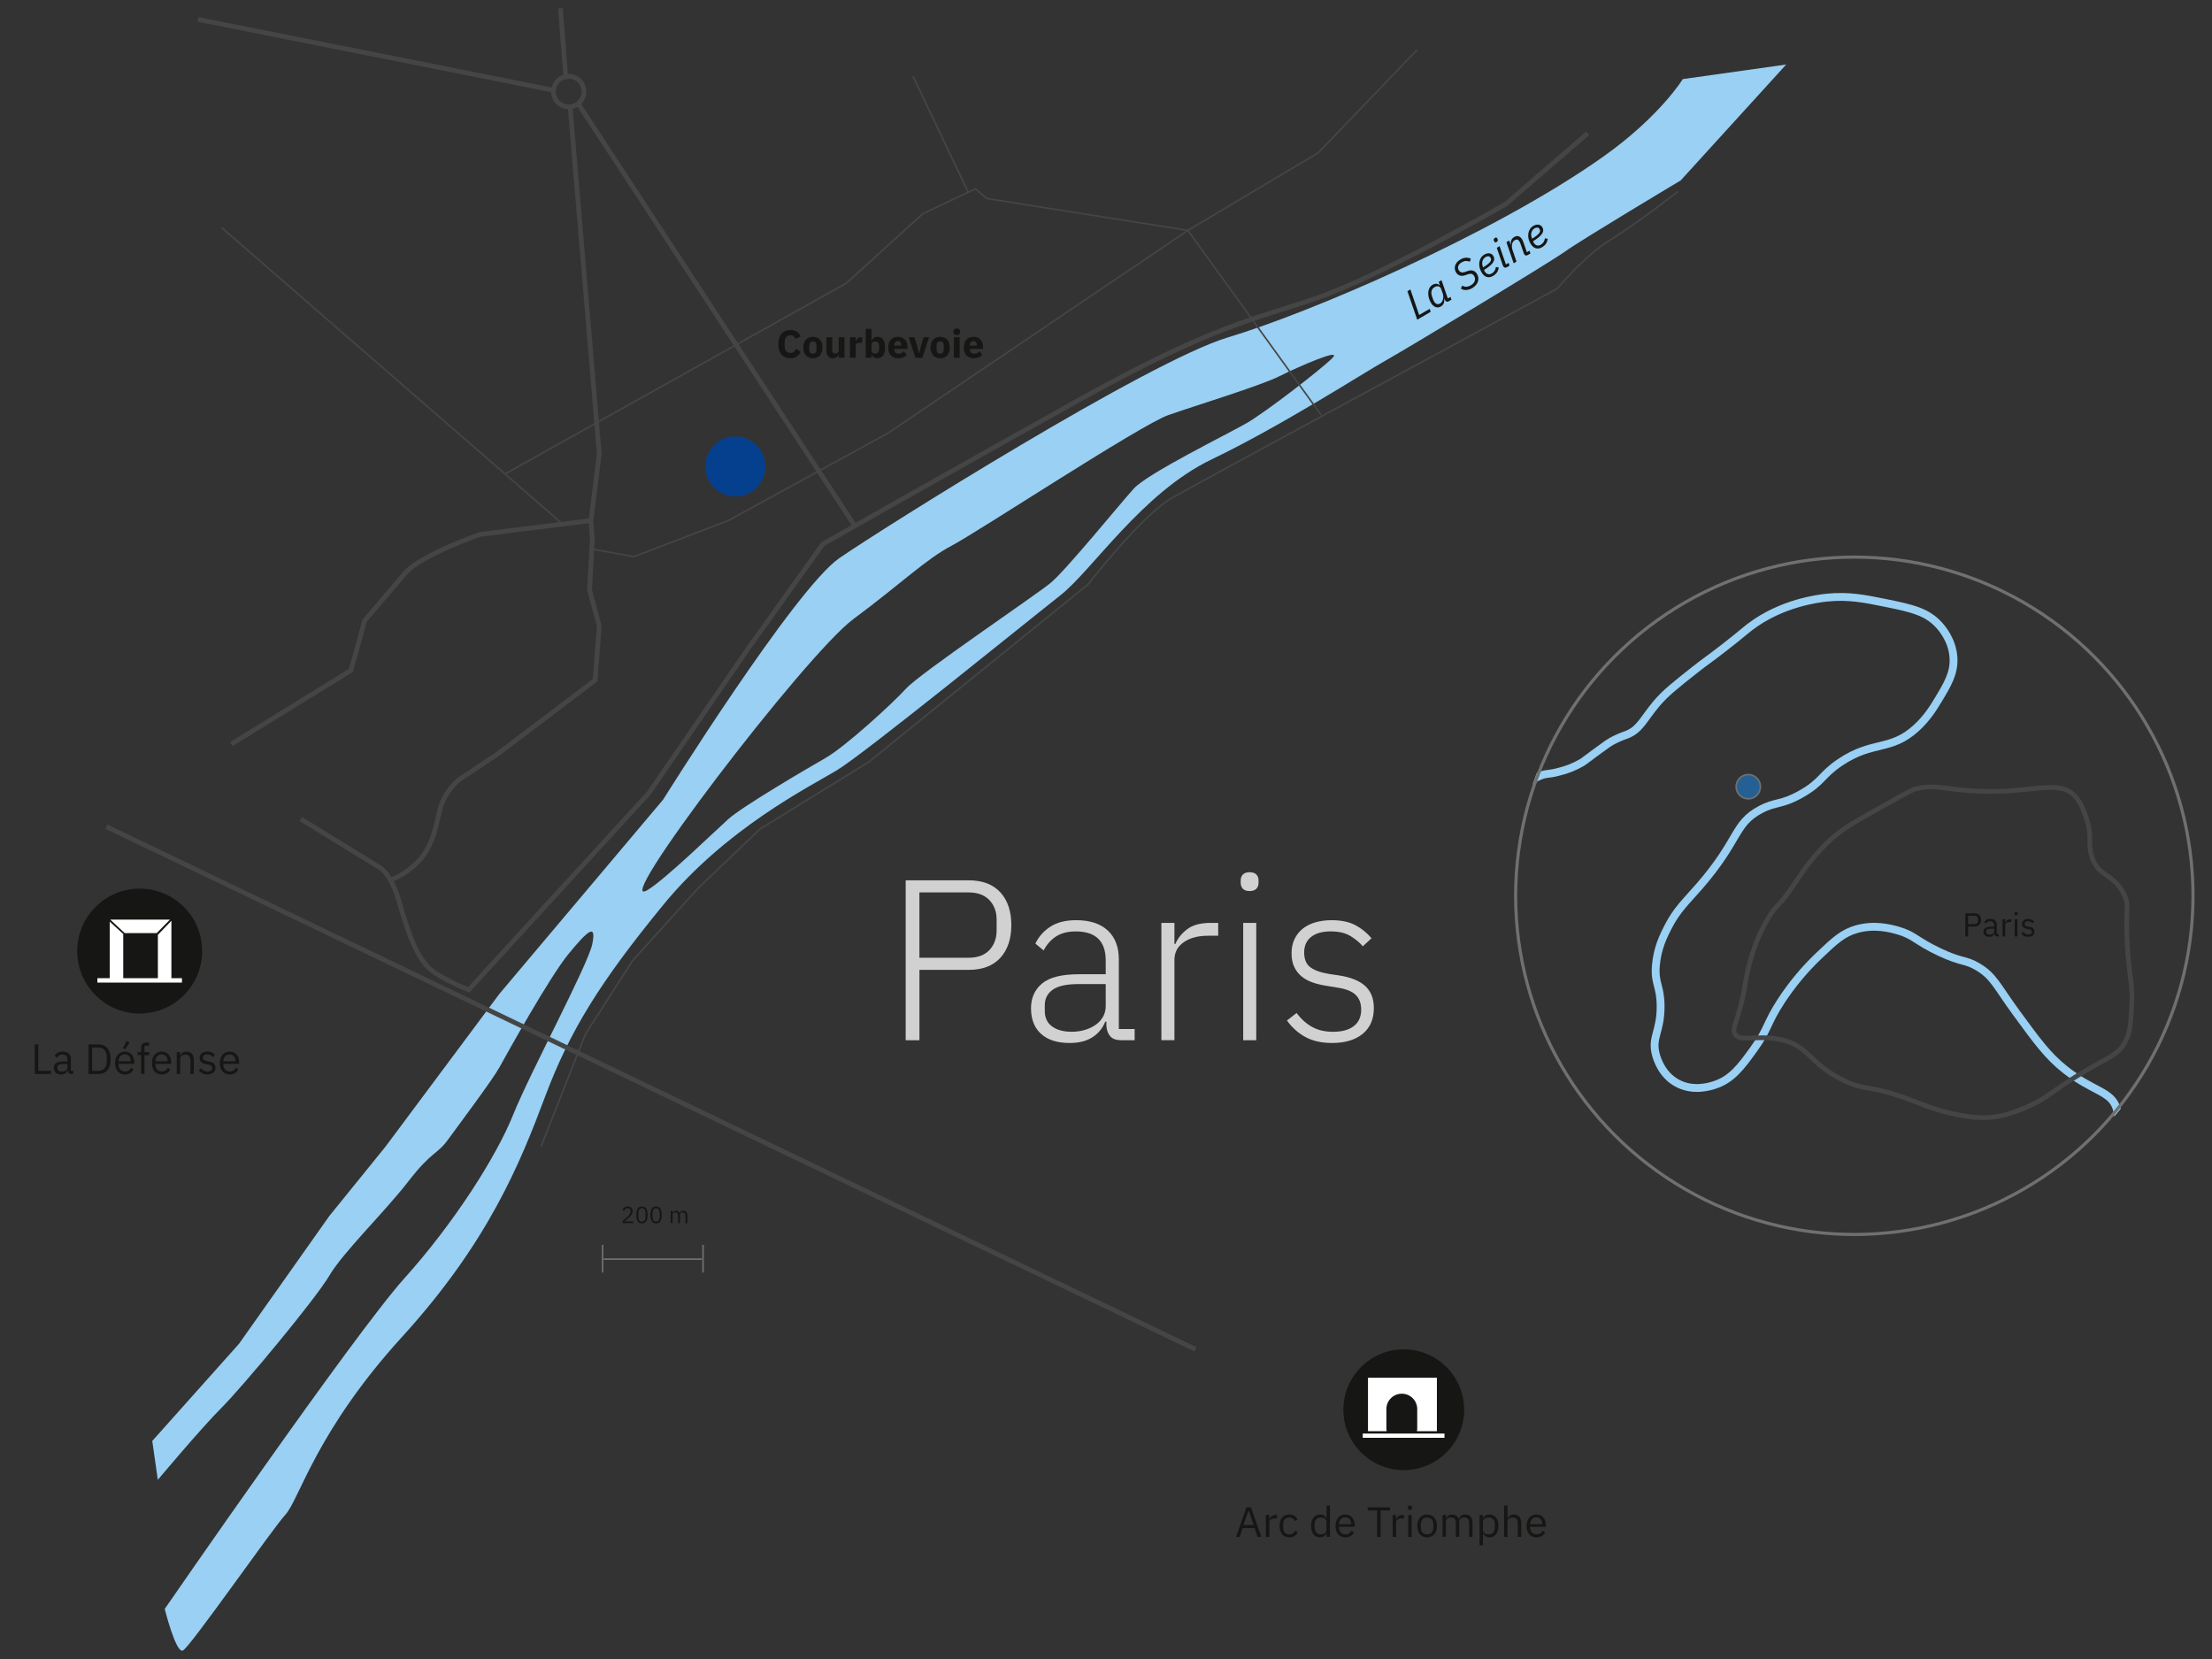 <?xml version="1.0" encoding="utf-8"?>
<!-- Generator: Adobe Illustrator 23.0.4, SVG Export Plug-In . SVG Version: 6.00 Build 0)  -->
<svg version="1.1" id="Calque_1" xmlns="http://www.w3.org/2000/svg" xmlns:xlink="http://www.w3.org/1999/xlink" x="0px" y="0px"
	 viewBox="0 0 800 600" style="enable-background:new 0 0 800 600;" xml:space="preserve">
<rect x="0" y="0" width="800" height="600" fill="#333333" stroke="none"/>
<style type="text/css">
	.st0{fill:none;stroke:#707070;stroke-width:0.568;}
	.st1{enable-background:new    ;}
	.st2{fill:#161615;}
	.st3{fill:#99D0F3;}
	.st4{fill:none;stroke:#464545;stroke-width:1.703;stroke-miterlimit:10;}
	.st5{fill:none;stroke:#464545;stroke-width:0.568;stroke-miterlimit:10;}
	.st6{fill:#D2D1D1;}
	.st7{fill:#05408F;}
	.st8{fill:#FFFFFF;}
	.st9{clip-path:url(#SVGID_2_);}
	.st10{fill:none;stroke:#99D0F3;stroke-width:2.838;stroke-miterlimit:10;}
	.st11{fill:none;stroke:#464545;stroke-width:2.838;stroke-miterlimit:10;}
	.st12{fill:#256095;stroke:#707070;stroke-width:0.568;}
	.st13{fill:none;}
	.st14{fill:none;stroke:#707070;stroke-width:1.135;}
</style>
<g id="Groupe_304" transform="translate(-1405.155 -2290.117)">
	<g id="Groupe_304-2" transform="translate(217 277)">
		<path id="Tracé_208" class="st0" d="M1406.52,2468.51h35.43"/>
		<line id="Ligne_57" class="st0" x1="1442.42" y1="2463.34" x2="1442.42" y2="2473.38"/>
		<line id="Ligne_58" class="st0" x1="1406.1" y1="2463.34" x2="1406.1" y2="2473.38"/>
	</g>
	<g class="st1">
		<path class="st2" d="M1634.21,2732.49h-3.9v-0.73l1.94-1.79c0.28-0.26,0.51-0.53,0.7-0.82c0.19-0.29,0.28-0.58,0.28-0.87v-0.1
			c0-0.33-0.09-0.6-0.27-0.8c-0.18-0.21-0.46-0.31-0.83-0.31c-0.18,0-0.34,0.03-0.48,0.08c-0.14,0.05-0.25,0.12-0.35,0.21
			s-0.18,0.2-0.25,0.32c-0.06,0.12-0.12,0.25-0.16,0.4l-0.64-0.25c0.06-0.18,0.13-0.35,0.23-0.51c0.1-0.17,0.22-0.32,0.37-0.44
			s0.33-0.23,0.54-0.31c0.21-0.08,0.46-0.12,0.75-0.12s0.55,0.04,0.77,0.13c0.23,0.08,0.42,0.2,0.57,0.36
			c0.15,0.15,0.27,0.33,0.35,0.54c0.08,0.21,0.12,0.44,0.12,0.7c0,0.23-0.03,0.45-0.1,0.65c-0.07,0.2-0.15,0.39-0.27,0.57
			c-0.11,0.18-0.25,0.35-0.41,0.52c-0.16,0.17-0.34,0.34-0.52,0.51l-1.6,1.44h3.12V2732.49z"/>
		<path class="st2" d="M1637.33,2732.59c-0.71,0-1.23-0.27-1.55-0.81c-0.33-0.54-0.49-1.29-0.49-2.26s0.16-1.73,0.49-2.26
			c0.33-0.54,0.84-0.81,1.55-0.81s1.23,0.27,1.55,0.81c0.33,0.54,0.49,1.29,0.49,2.26s-0.16,1.73-0.49,2.26
			C1638.56,2732.32,1638.04,2732.59,1637.33,2732.59z M1637.33,2731.96c0.23,0,0.43-0.05,0.6-0.14c0.16-0.1,0.3-0.23,0.4-0.41
			c0.1-0.18,0.18-0.38,0.23-0.62c0.05-0.24,0.07-0.5,0.07-0.79v-0.97c0-0.29-0.02-0.55-0.07-0.79s-0.12-0.44-0.23-0.62
			c-0.1-0.18-0.24-0.31-0.4-0.41c-0.17-0.1-0.36-0.14-0.6-0.14s-0.43,0.05-0.6,0.14c-0.16,0.1-0.3,0.23-0.4,0.41
			c-0.1,0.17-0.18,0.38-0.23,0.62c-0.05,0.24-0.07,0.5-0.07,0.79v0.97c0,0.29,0.02,0.55,0.07,0.79c0.05,0.24,0.12,0.44,0.23,0.62
			c0.1,0.17,0.24,0.31,0.4,0.41C1636.9,2731.91,1637.1,2731.96,1637.33,2731.96z"/>
		<path class="st2" d="M1642.44,2732.59c-0.71,0-1.23-0.27-1.55-0.81c-0.33-0.54-0.49-1.29-0.49-2.26s0.16-1.73,0.49-2.26
			c0.33-0.54,0.84-0.81,1.55-0.81s1.23,0.27,1.55,0.81c0.33,0.54,0.49,1.29,0.49,2.26s-0.16,1.73-0.49,2.26
			C1643.67,2732.32,1643.15,2732.59,1642.44,2732.59z M1642.44,2731.96c0.23,0,0.43-0.05,0.6-0.14c0.16-0.1,0.3-0.23,0.4-0.41
			c0.1-0.18,0.18-0.38,0.23-0.62c0.05-0.24,0.07-0.5,0.07-0.79v-0.97c0-0.29-0.02-0.55-0.07-0.79s-0.12-0.44-0.23-0.62
			c-0.1-0.18-0.24-0.31-0.4-0.41c-0.17-0.1-0.36-0.14-0.6-0.14s-0.43,0.05-0.6,0.14c-0.16,0.1-0.3,0.23-0.4,0.41
			c-0.1,0.17-0.18,0.38-0.23,0.62c-0.05,0.24-0.07,0.5-0.07,0.79v0.97c0,0.29,0.02,0.55,0.07,0.79c0.05,0.24,0.12,0.44,0.23,0.62
			c0.1,0.17,0.24,0.31,0.4,0.41C1642.01,2731.91,1642.21,2731.96,1642.44,2731.96z"/>
		<path class="st2" d="M1647.73,2732.49v-4.39h0.68v0.71h0.03c0.05-0.11,0.11-0.22,0.17-0.32s0.15-0.18,0.24-0.26
			c0.09-0.07,0.2-0.13,0.33-0.17c0.12-0.04,0.27-0.06,0.44-0.06c0.29,0,0.56,0.07,0.8,0.21c0.24,0.14,0.43,0.37,0.54,0.68h0.02
			c0.08-0.24,0.23-0.44,0.45-0.62c0.22-0.18,0.52-0.27,0.89-0.27c0.45,0,0.8,0.15,1.05,0.44c0.25,0.29,0.38,0.71,0.38,1.24v2.82
			h-0.68v-2.71c0-0.39-0.08-0.69-0.23-0.89c-0.15-0.2-0.4-0.3-0.73-0.3c-0.14,0-0.27,0.02-0.39,0.05c-0.12,0.03-0.23,0.09-0.33,0.15
			c-0.1,0.07-0.17,0.15-0.23,0.26c-0.06,0.11-0.09,0.23-0.09,0.37v3.05h-0.68v-2.71c0-0.39-0.08-0.69-0.23-0.89
			c-0.15-0.2-0.39-0.3-0.71-0.3c-0.14,0-0.27,0.02-0.39,0.05c-0.12,0.03-0.24,0.09-0.33,0.15c-0.1,0.07-0.17,0.15-0.23,0.26
			s-0.09,0.23-0.09,0.37v3.05H1647.73z"/>
	</g>
</g>
<circle id="Ellipse_21" class="st2" cx="50.52" cy="343.97" r="22.59"/>
<g id="Groupe_308" transform="translate(191.795 54.575)">
	<path id="Tracé_212" class="st3" d="M416.81-25.97c0,0-8.29,13.56-28.87,28.12C347.77,30.56,281,58.88,252.38,67.42
		S127.87,136.2,111.8,147.25s-63.76,87.36-63.76,87.36l-59.25,70.29l-41.17,55.23l-20.33,25.1l-32.64,46.19l-31.38,35.15l2.01,14.06
		c0,0,15.56-18.58,23.09-26.11c7.53-7.53,33.89-39.16,38.91-47.7c5.02-8.53,20.08-23.1,28.62-34.14
		c8.54-11.05,10.29-9.54,14.31-15.06s16.07-21.59,18.58-26.11s18.07-32.64,25.1-41.17s10.04-11.05,8.53-3.52
		s-22.59,46.69-28.62,61.75s-21.34,39.16-39.41,59.25c-18.07,20.08-86.61,119.5-86.61,119.5s4.02,16.06,6.53,15.06
		c2.51-1,32.13-43.68,37.15-49.2c5.02-5.52,11.05-30.12,42.17-64.27s42.68-62.76,51.71-86.86c9.04-24.1,20.08-41.67,42.68-69.29
		c22.59-27.61,52.72-42.68,62.76-48.7c10.04-6.02,69.29-54.22,80.84-63.26s29.62-37.15,54.73-49.2s54.73-31.13,62.76-35.65
		c8.03-4.52,59.75-35.65,65.27-39.66s41.67-25.61,41.67-25.61l38.16-41.92L416.81-25.97z M290.04,74.95
		c-4.02,4.02-24.1,19.58-31.13,23.6c-7.03,4.02-35.65,18.07-40.67,23.6s-24.6,29.62-30.12,34.14c-5.52,4.52-47.2,32.64-52.22,38.16
		c-5.02,5.52-22.09,21.09-29.12,25.1c-7.03,4.02-30.12,17.57-35.15,22.09c-5.02,4.52-22.59,21.59-29.12,25.61
		c-14.72,9.05,56.73-84.85,74.31-97.91s26.11-21.59,35.65-26.61s68.28-43.68,78.32-47.2s33.14-10.54,40.17-14.06
		S294.05,70.94,290.04,74.95L290.04,74.95z"/>
</g>
<line id="Ligne_59" class="st4" x1="209.2" y1="37.64" x2="309" y2="190"/>
<path id="Tracé_213" class="st4" d="M206.19,38.64l10.54,125.53l-3.01,24.1l0.5,6.53l-1,18.58l3.51,13.05l-1.51,19.58l-35.15,26.61
	l-12.05,8.03c0,0-5.02,2.51-8.03,9.54c-3.01,7.03-1.43,20.28-18,27.81"/>
<line id="Ligne_60" class="st4" x1="38.5" y1="298.98" x2="432.38" y2="488.01"/>
<path id="Tracé_214" class="st5" d="M195.65,414.71l16.06-40.67l17.07-26.61l23.6-26.11l22.6-21.59l39.16-24.1l79.33-64.27
	c0,0,19.58-25.1,30.12-31.13c10.54-6.02,139.58-75.81,139.58-75.81s10.04-12.05,19.08-17.57c9.04-5.52,24.6-17.57,24.6-17.57"/>
<path id="Tracé_215" class="st5" d="M477.82,150.11l-48.2-66.78l47.2-28.12l35.65-37.15"/>
<path id="Tracé_216" class="st4" d="M574.22,48.19L544.59,73.8c0,0-45.19,26.11-68.79,34.14s-37.66,10.04-86.36,37.15
	s-91.88,51.71-91.88,51.71s-26.61,37.15-27.61,38.66c-1,1.51-35.15,51.21-35.15,51.21l-65.27,71.3c-4.19-1.64-8.23-3.65-12.05-6.02
	c-6.53-4.02-10.04-15.06-13.05-25.61s-7.03-12.55-7.03-12.55l-28.62-17.57"/>
<path id="Tracé_217" class="st4" d="M213.72,188.27l-40.17,5.02c0,0-21.59,7.53-27.11,14.06c-5.52,6.53-14.56,17.07-14.56,17.07
	l-3.01,11.05l-2.01,7.03L83.68,269.1"/>
<line id="Ligne_61" class="st4" x1="200.17" y1="32.63" x2="71.63" y2="7.02"/>
<line id="Ligne_62" class="st4" x1="204.68" y1="28.61" x2="202.68" y2="3"/>
<circle id="Ellipse_22" class="st4" cx="205.69" cy="33.12" r="5.52"/>
<path id="Tracé_218" class="st5" d="M182.5,171.5l123.6-69.09l27.62-25.1l19.08-9.04l4.02,3.51l72.8,11.55l-108.45,73.3
	l-57.74,31.63l-34.14,13.05l-15.79-2.82"/>
<line id="Ligne_63" class="st5" x1="330.21" y1="27.6" x2="350.29" y2="69.77"/>
<line id="Ligne_64" class="st5" x1="80.17" y1="82.33" x2="203.18" y2="189.27"/>
<g class="st1">
	<path class="st2" d="M285.87,129.57c-0.67,0-1.27-0.11-1.81-0.32c-0.54-0.21-1-0.53-1.37-0.95c-0.38-0.42-0.67-0.94-0.88-1.57
		c-0.21-0.63-0.31-1.36-0.31-2.2c0-0.83,0.1-1.57,0.31-2.21c0.21-0.65,0.5-1.19,0.88-1.63c0.38-0.44,0.83-0.77,1.37-1
		c0.54-0.23,1.14-0.34,1.81-0.34c0.91,0,1.67,0.19,2.26,0.56s1.07,0.96,1.43,1.76l-1.85,0.96c-0.13-0.42-0.34-0.75-0.62-1
		c-0.28-0.25-0.69-0.38-1.22-0.38c-0.63,0-1.14,0.21-1.52,0.62s-0.57,1.01-0.57,1.79v1.58c0,0.78,0.19,1.38,0.57,1.79
		c0.38,0.41,0.89,0.62,1.52,0.62c0.53,0,0.95-0.14,1.27-0.43s0.55-0.63,0.7-1.04l1.75,1.02c-0.37,0.75-0.85,1.34-1.45,1.75
		C287.54,129.36,286.78,129.57,285.87,129.57z"/>
	<path class="st2" d="M293.99,129.57c-0.55,0-1.04-0.09-1.46-0.27c-0.43-0.18-0.79-0.44-1.09-0.78c-0.3-0.34-0.53-0.75-0.69-1.23
		c-0.16-0.48-0.24-1.02-0.24-1.61c0-0.59,0.08-1.13,0.24-1.61c0.16-0.48,0.39-0.89,0.69-1.22c0.3-0.33,0.66-0.59,1.09-0.77
		s0.92-0.27,1.46-0.27c0.55,0,1.03,0.09,1.46,0.27s0.79,0.44,1.09,0.77c0.3,0.33,0.53,0.74,0.69,1.22c0.16,0.48,0.24,1.02,0.24,1.61
		c0,0.59-0.08,1.13-0.24,1.61c-0.16,0.48-0.39,0.89-0.69,1.23s-0.66,0.6-1.09,0.78C295.02,129.48,294.53,129.57,293.99,129.57z
		 M293.99,127.91c0.41,0,0.74-0.13,0.96-0.38c0.23-0.25,0.34-0.62,0.34-1.09v-1.51c0-0.47-0.11-0.83-0.34-1.09
		c-0.23-0.25-0.55-0.38-0.96-0.38c-0.42,0-0.74,0.13-0.96,0.38c-0.23,0.25-0.34,0.62-0.34,1.09v1.51c0,0.47,0.11,0.83,0.34,1.09
		C293.25,127.79,293.57,127.91,293.99,127.91z"/>
	<path class="st2" d="M303.34,128.16h-0.07c-0.07,0.19-0.15,0.37-0.26,0.54c-0.11,0.17-0.25,0.32-0.42,0.45
		c-0.17,0.13-0.37,0.24-0.6,0.31s-0.5,0.11-0.8,0.11c-0.76,0-1.34-0.25-1.73-0.76c-0.39-0.5-0.59-1.23-0.59-2.17v-4.67h2.09v4.48
		c0,0.45,0.08,0.8,0.24,1.05c0.16,0.25,0.43,0.37,0.82,0.37c0.16,0,0.32-0.02,0.48-0.07c0.16-0.05,0.3-0.12,0.42-0.21
		c0.12-0.09,0.22-0.2,0.3-0.33c0.08-0.13,0.11-0.29,0.11-0.47v-4.82h2.09v7.43h-2.09V128.16z"/>
	<path class="st2" d="M307.38,129.4v-7.43h2.09v1.61h0.07c0.04-0.21,0.1-0.41,0.2-0.6s0.22-0.37,0.38-0.52
		c0.16-0.15,0.34-0.27,0.56-0.36c0.22-0.09,0.47-0.13,0.76-0.13h0.37v1.95h-0.52c-0.61,0-1.07,0.08-1.37,0.24
		c-0.3,0.16-0.45,0.46-0.45,0.89v4.34H307.38z"/>
	<path class="st2" d="M313.1,118.93h2.09v4.29h0.07c0.1-0.42,0.34-0.75,0.71-1.02c0.37-0.26,0.8-0.4,1.28-0.4
		c0.94,0,1.66,0.33,2.14,0.99s0.72,1.62,0.72,2.89s-0.24,2.23-0.72,2.89c-0.48,0.67-1.19,1-2.14,1c-0.25,0-0.48-0.04-0.69-0.11
		c-0.22-0.07-0.41-0.17-0.59-0.3c-0.17-0.13-0.32-0.28-0.45-0.45c-0.12-0.17-0.21-0.36-0.27-0.56h-0.07v1.24h-2.09V118.93z
		 M316.56,127.87c0.4,0,0.72-0.14,0.98-0.42c0.26-0.28,0.39-0.65,0.39-1.12v-1.29c0-0.47-0.13-0.85-0.39-1.12s-0.59-0.42-0.98-0.42
		s-0.72,0.1-0.98,0.29s-0.39,0.46-0.39,0.8v2.19c0,0.34,0.13,0.61,0.39,0.8C315.84,127.78,316.17,127.87,316.56,127.87z"/>
	<path class="st2" d="M324.79,129.57c-0.57,0-1.07-0.09-1.51-0.28c-0.44-0.18-0.82-0.44-1.12-0.78c-0.31-0.33-0.54-0.74-0.69-1.22
		s-0.23-1.02-0.23-1.61c0-0.58,0.08-1.12,0.23-1.59c0.15-0.48,0.38-0.88,0.67-1.22c0.3-0.34,0.66-0.6,1.1-0.79
		c0.43-0.18,0.93-0.28,1.49-0.28c0.61,0,1.14,0.1,1.58,0.31s0.8,0.49,1.08,0.83c0.28,0.35,0.48,0.75,0.61,1.21
		c0.13,0.46,0.19,0.94,0.19,1.44v0.62h-4.77v0.11c0,0.49,0.13,0.87,0.4,1.16c0.26,0.29,0.68,0.43,1.24,0.43
		c0.43,0,0.79-0.09,1.06-0.26c0.27-0.17,0.53-0.38,0.76-0.62l1.05,1.3c-0.33,0.39-0.76,0.69-1.29,0.91
		C326.08,129.46,325.47,129.57,324.79,129.57z M324.75,123.35c-0.42,0-0.76,0.14-1,0.42c-0.24,0.28-0.36,0.65-0.36,1.11v0.11h2.6
		v-0.13c0-0.45-0.1-0.82-0.3-1.1C325.49,123.48,325.18,123.35,324.75,123.35z"/>
	<path class="st2" d="M331.09,129.4l-2.43-7.43h2.06l0.92,3l0.69,2.69h0.11l0.69-2.69l0.89-3h1.98l-2.43,7.43H331.09z"/>
	<path class="st2" d="M340.02,129.57c-0.55,0-1.04-0.09-1.46-0.27c-0.43-0.18-0.79-0.44-1.09-0.78c-0.3-0.34-0.53-0.75-0.69-1.23
		c-0.16-0.48-0.24-1.02-0.24-1.61c0-0.59,0.08-1.13,0.24-1.61c0.16-0.48,0.39-0.89,0.69-1.22c0.3-0.33,0.66-0.59,1.09-0.77
		s0.92-0.27,1.46-0.27c0.55,0,1.03,0.09,1.46,0.27s0.79,0.44,1.09,0.77c0.3,0.33,0.53,0.74,0.69,1.22c0.16,0.48,0.24,1.02,0.24,1.61
		c0,0.59-0.08,1.13-0.24,1.61c-0.16,0.48-0.39,0.89-0.69,1.23s-0.66,0.6-1.09,0.78C341.05,129.48,340.56,129.57,340.02,129.57z
		 M340.02,127.91c0.41,0,0.74-0.13,0.96-0.38c0.23-0.25,0.34-0.62,0.34-1.09v-1.51c0-0.47-0.11-0.83-0.34-1.09
		c-0.23-0.25-0.55-0.38-0.96-0.38c-0.42,0-0.74,0.13-0.96,0.38c-0.23,0.25-0.34,0.62-0.34,1.09v1.51c0,0.47,0.11,0.83,0.34,1.09
		C339.28,127.79,339.6,127.91,340.02,127.91z"/>
	<path class="st2" d="M346.03,121.18c-0.42,0-0.73-0.1-0.93-0.29s-0.29-0.44-0.29-0.74v-0.31c0-0.3,0.1-0.55,0.29-0.74
		s0.5-0.29,0.93-0.29s0.73,0.1,0.93,0.29s0.29,0.44,0.29,0.74v0.31c0,0.3-0.1,0.55-0.29,0.74S346.45,121.18,346.03,121.18z
		 M344.98,121.97h2.09v7.43h-2.09V121.97z"/>
	<path class="st2" d="M352.12,129.57c-0.57,0-1.07-0.09-1.51-0.28c-0.44-0.18-0.82-0.44-1.12-0.78c-0.31-0.33-0.54-0.74-0.69-1.22
		s-0.23-1.02-0.23-1.61c0-0.58,0.08-1.12,0.23-1.59c0.15-0.48,0.38-0.88,0.67-1.22c0.3-0.34,0.66-0.6,1.1-0.79
		c0.43-0.18,0.93-0.28,1.49-0.28c0.61,0,1.14,0.1,1.58,0.31s0.8,0.49,1.08,0.83c0.28,0.35,0.48,0.75,0.61,1.21
		c0.13,0.46,0.19,0.94,0.19,1.44v0.62h-4.77v0.11c0,0.49,0.13,0.87,0.4,1.16c0.26,0.29,0.68,0.43,1.24,0.43
		c0.43,0,0.79-0.09,1.06-0.26c0.27-0.17,0.53-0.38,0.76-0.62l1.05,1.3c-0.33,0.39-0.76,0.69-1.29,0.91
		C353.41,129.46,352.8,129.57,352.12,129.57z M352.08,123.35c-0.42,0-0.76,0.14-1,0.42c-0.24,0.28-0.36,0.65-0.36,1.11v0.11h2.6
		v-0.13c0-0.45-0.1-0.82-0.3-1.1C352.82,123.48,352.51,123.35,352.08,123.35z"/>
</g>
<g class="st1">
	<path class="st6" d="M327.55,376.21v-57.84h22.71c5.03,0,8.87,1.45,11.52,4.35s3.98,6.84,3.98,11.81c0,5.03-1.33,8.99-3.98,11.89
		s-6.49,4.35-11.52,4.35h-17.73v25.44H327.55z M332.52,346.38h17.73c3.31,0,5.84-0.92,7.58-2.78c1.74-1.85,2.61-4.21,2.61-7.08
		v-3.98c0-2.82-0.87-5.15-2.61-7c-1.74-1.85-4.27-2.78-7.58-2.78h-17.73V346.38z"/>
	<path class="st6" d="M405.53,376.21c-1.82,0-3.15-0.47-3.98-1.41c-0.83-0.94-1.3-2.21-1.41-3.81v-1.49h-0.41
		c-0.94,2.38-2.49,4.25-4.64,5.64c-2.15,1.38-4.89,2.07-8.2,2.07c-4.48,0-7.93-1.09-10.36-3.28c-2.43-2.19-3.65-5.28-3.65-9.27
		c0-3.77,1.34-6.76,4.02-8.98c2.68-2.22,7.09-3.33,13.22-3.33h9.78v-4.97c0-7.02-3.62-10.52-10.86-10.52
		c-2.82,0-5.17,0.59-7.04,1.78c-1.88,1.19-3.4,2.89-4.56,5.1l-2.98-2.47c1.16-2.47,2.94-4.5,5.35-6.08c2.4-1.59,5.54-2.39,9.41-2.39
		c4.97,0,8.78,1.25,11.44,3.74s3.98,5.98,3.98,10.46v25.16h5.72v4.06H405.53z M387.55,373.15c1.71,0,3.31-0.22,4.81-0.67
		s2.8-1.07,3.94-1.87c1.13-0.81,2.02-1.78,2.65-2.92c0.63-1.14,0.95-2.43,0.95-3.87v-7.91h-9.94c-4.25,0-7.33,0.68-9.24,2.04
		c-1.91,1.36-2.86,3.23-2.86,5.62v2c0,2.5,0.88,4.39,2.65,5.66C382.27,372.51,384.62,373.15,387.55,373.15z"/>
	<path class="st6" d="M420.03,376.21v-42.43h4.72v7.62h0.33c0.83-1.99,2.24-3.76,4.23-5.3s4.81-2.32,8.45-2.32h2.82v4.64h-3.73
		c-3.54,0-6.44,0.77-8.7,2.32c-2.27,1.55-3.4,3.7-3.4,6.46v29H420.03z"/>
	<path class="st6" d="M451.94,322.26c-1.11,0-1.92-0.28-2.44-0.83c-0.53-0.55-0.79-1.27-0.79-2.16v-0.83c0-0.88,0.26-1.6,0.79-2.16
		c0.52-0.55,1.34-0.83,2.44-0.83c1.1,0,1.92,0.28,2.44,0.83c0.52,0.55,0.79,1.27,0.79,2.16v0.83c0,0.88-0.26,1.6-0.79,2.16
		C453.85,321.99,453.04,322.26,451.94,322.26z M449.62,333.78h4.72v42.43h-4.72V333.78z"/>
	<path class="st6" d="M481.77,377.21c-3.7,0-6.87-0.69-9.49-2.07c-2.62-1.38-4.9-3.4-6.84-6.05l3.48-2.73
		c1.77,2.32,3.7,4.03,5.8,5.14c2.1,1.11,4.56,1.66,7.38,1.66c3.26,0,5.77-0.69,7.54-2.07c1.77-1.38,2.65-3.37,2.65-5.97
		c0-2.26-0.68-4.05-2.03-5.34c-1.35-1.3-3.58-2.17-6.67-2.61l-3.48-0.58c-1.93-0.28-3.7-0.69-5.3-1.24c-1.6-0.55-2.97-1.3-4.1-2.24
		c-1.13-0.94-2.02-2.08-2.65-3.44c-0.64-1.35-0.95-3-0.95-4.93c0-1.99,0.37-3.73,1.12-5.22c0.75-1.49,1.75-2.74,3.02-3.73
		c1.27-0.99,2.79-1.74,4.56-2.24c1.77-0.5,3.67-0.75,5.72-0.75c3.53,0,6.44,0.61,8.7,1.82c2.26,1.22,4.2,2.79,5.8,4.72l-3.15,2.9
		c-1.11-1.33-2.58-2.55-4.43-3.69c-1.85-1.13-4.24-1.7-7.17-1.7c-3.04,0-5.4,0.66-7.08,1.99c-1.69,1.33-2.53,3.2-2.53,5.63
		c0,2.49,0.76,4.28,2.28,5.39c1.52,1.11,3.8,1.91,6.84,2.4l3.4,0.5c4.31,0.66,7.5,1.95,9.57,3.85c2.07,1.91,3.11,4.57,3.11,8
		c0,3.98-1.34,7.07-4.02,9.28C490.15,376.1,486.46,377.21,481.77,377.21z"/>
</g>
<g class="st1">
	<path class="st2" d="M12.56,388.42v-10.7h1.29v9.56h4.55v1.13H12.56z"/>
	<path class="st2" d="M25.85,388.42c-0.46,0-0.79-0.12-0.99-0.37s-0.32-0.55-0.38-0.92h-0.08c-0.17,0.49-0.46,0.86-0.86,1.1
		s-0.87,0.37-1.43,0.37c-0.84,0-1.49-0.21-1.95-0.64c-0.46-0.43-0.7-1.01-0.7-1.75c0-0.75,0.27-1.32,0.82-1.72s1.4-0.6,2.55-0.6
		h1.56v-0.78c0-0.56-0.15-0.99-0.46-1.29c-0.31-0.3-0.78-0.44-1.41-0.44c-0.48,0-0.88,0.11-1.2,0.32c-0.32,0.21-0.59,0.5-0.8,0.86
		l-0.74-0.69c0.21-0.43,0.56-0.79,1.03-1.1c0.47-0.3,1.06-0.45,1.78-0.45c0.96,0,1.71,0.23,2.24,0.7c0.53,0.47,0.8,1.12,0.8,1.96
		v4.34h0.9v1.09H25.85z M22.33,387.56c0.31,0,0.59-0.04,0.84-0.11c0.26-0.07,0.48-0.17,0.66-0.31c0.18-0.13,0.33-0.29,0.43-0.46
		s0.15-0.36,0.15-0.57v-1.3h-1.62c-0.7,0-1.22,0.1-1.54,0.31s-0.48,0.5-0.48,0.89v0.32c0,0.39,0.14,0.69,0.42,0.9
		C21.46,387.45,21.84,387.56,22.33,387.56z"/>
	<path class="st2" d="M32.03,377.72h3.59c0.66,0,1.27,0.11,1.81,0.34c0.54,0.22,1,0.56,1.39,1c0.38,0.45,0.68,1,0.88,1.67
		c0.2,0.67,0.31,1.45,0.31,2.34s-0.1,1.67-0.31,2.34c-0.2,0.67-0.5,1.23-0.88,1.67c-0.38,0.44-0.85,0.78-1.39,1
		c-0.54,0.22-1.14,0.34-1.81,0.34h-3.59V377.72z M35.61,387.28c0.44,0,0.84-0.07,1.21-0.22c0.37-0.15,0.68-0.37,0.95-0.65
		c0.27-0.29,0.47-0.64,0.62-1.05c0.15-0.41,0.22-0.89,0.22-1.42v-1.75c0-0.53-0.07-1-0.22-1.42c-0.15-0.41-0.35-0.76-0.62-1.05
		c-0.27-0.29-0.58-0.5-0.95-0.65c-0.37-0.15-0.77-0.22-1.21-0.22h-2.3v8.43H35.61z"/>
	<path class="st2" d="M45.16,388.6c-0.54,0-1.03-0.1-1.46-0.29c-0.43-0.19-0.81-0.47-1.12-0.83s-0.55-0.8-0.72-1.3
		s-0.25-1.08-0.25-1.71c0-0.62,0.08-1.19,0.25-1.7c0.17-0.51,0.41-0.95,0.72-1.31c0.31-0.36,0.68-0.64,1.12-0.84
		c0.43-0.19,0.92-0.29,1.46-0.29c0.53,0,1.01,0.1,1.43,0.29c0.42,0.19,0.78,0.46,1.07,0.8c0.3,0.34,0.52,0.75,0.68,1.21
		c0.16,0.47,0.24,0.98,0.24,1.54v0.58h-5.69v0.37c0,0.34,0.05,0.65,0.16,0.94s0.26,0.54,0.46,0.76s0.44,0.38,0.74,0.51
		c0.29,0.12,0.62,0.18,0.99,0.18c0.5,0,0.94-0.12,1.31-0.35c0.37-0.23,0.66-0.57,0.87-1.01l0.87,0.63c-0.26,0.54-0.65,0.98-1.2,1.32
		S45.91,388.6,45.16,388.6z M45.16,381.35c-0.34,0-0.64,0.06-0.92,0.17c-0.28,0.12-0.51,0.28-0.71,0.5s-0.35,0.46-0.47,0.75
		c-0.11,0.29-0.17,0.61-0.17,0.95v0.11h4.37v-0.17c0-0.7-0.19-1.26-0.57-1.68C46.3,381.56,45.79,381.35,45.16,381.35z M45.28,379.45
		l-0.8-0.37l1.3-2.61l1.12,0.54L45.28,379.45z"/>
	<path class="st2" d="M51.03,381.6h-1.29v-1.09h1.29v-1.59c0-0.55,0.14-1,0.43-1.33s0.72-0.51,1.3-0.51h1.2v1.09h-1.7v2.34h1.7v1.09
		h-1.7v6.82h-1.23V381.6z"/>
	<path class="st2" d="M58.48,388.6c-0.54,0-1.03-0.1-1.46-0.29c-0.43-0.19-0.81-0.47-1.12-0.83s-0.55-0.8-0.72-1.3
		s-0.25-1.08-0.25-1.71c0-0.62,0.08-1.19,0.25-1.7c0.17-0.51,0.41-0.95,0.72-1.31c0.31-0.36,0.68-0.64,1.12-0.84
		c0.43-0.19,0.92-0.29,1.46-0.29c0.53,0,1.01,0.1,1.43,0.29c0.42,0.19,0.78,0.46,1.07,0.8c0.3,0.34,0.52,0.75,0.68,1.21
		c0.16,0.47,0.24,0.98,0.24,1.54v0.58h-5.69v0.37c0,0.34,0.05,0.65,0.16,0.94s0.26,0.54,0.46,0.76s0.44,0.38,0.74,0.51
		c0.29,0.12,0.62,0.18,0.99,0.18c0.5,0,0.94-0.12,1.31-0.35c0.37-0.23,0.66-0.57,0.87-1.01l0.87,0.63c-0.26,0.54-0.65,0.98-1.2,1.32
		S59.22,388.6,58.48,388.6z M58.48,381.35c-0.34,0-0.64,0.06-0.92,0.17c-0.28,0.12-0.51,0.28-0.71,0.5s-0.35,0.46-0.47,0.75
		c-0.11,0.29-0.17,0.61-0.17,0.95v0.11h4.37v-0.17c0-0.7-0.19-1.26-0.57-1.68C59.62,381.56,59.11,381.35,58.48,381.35z"/>
	<path class="st2" d="M63.92,388.42v-7.91h1.23v1.27h0.06c0.19-0.45,0.47-0.8,0.82-1.06c0.35-0.26,0.83-0.39,1.42-0.39
		c0.82,0,1.46,0.26,1.94,0.79c0.48,0.53,0.71,1.27,0.71,2.23v5.07h-1.23v-4.87c0-1.42-0.6-2.14-1.79-2.14
		c-0.25,0-0.48,0.03-0.71,0.09s-0.44,0.15-0.62,0.28c-0.18,0.12-0.33,0.28-0.44,0.47c-0.11,0.19-0.16,0.41-0.16,0.67v5.5H63.92z"/>
	<path class="st2" d="M75,388.6c-0.74,0-1.35-0.14-1.85-0.42c-0.5-0.28-0.92-0.66-1.28-1.13l0.87-0.71c0.31,0.39,0.65,0.69,1.03,0.9
		c0.38,0.21,0.82,0.31,1.32,0.31c0.52,0,0.93-0.11,1.22-0.34s0.44-0.54,0.44-0.95c0-0.31-0.1-0.57-0.3-0.79s-0.56-0.37-1.08-0.45
		l-0.63-0.09c-0.37-0.05-0.71-0.13-1.01-0.24c-0.31-0.11-0.57-0.25-0.8-0.43s-0.41-0.4-0.54-0.67c-0.13-0.27-0.19-0.58-0.19-0.95
		c0-0.39,0.07-0.73,0.21-1.02s0.34-0.53,0.59-0.73c0.25-0.19,0.55-0.34,0.9-0.44c0.35-0.1,0.72-0.15,1.12-0.15
		c0.64,0,1.18,0.11,1.62,0.34c0.43,0.23,0.81,0.54,1.14,0.94l-0.81,0.74c-0.17-0.25-0.43-0.47-0.77-0.67
		c-0.34-0.2-0.76-0.3-1.27-0.3c-0.51,0-0.9,0.11-1.16,0.33c-0.26,0.22-0.39,0.52-0.39,0.9c0,0.39,0.13,0.67,0.39,0.84
		c0.26,0.17,0.64,0.3,1.13,0.38l0.61,0.09c0.88,0.13,1.5,0.39,1.87,0.76c0.37,0.37,0.55,0.86,0.55,1.46c0,0.77-0.26,1.37-0.78,1.81
		C76.62,388.38,75.91,388.6,75,388.6z"/>
	<path class="st2" d="M83.06,388.6c-0.54,0-1.03-0.1-1.46-0.29c-0.43-0.19-0.81-0.47-1.12-0.83s-0.55-0.8-0.72-1.3
		s-0.25-1.08-0.25-1.71c0-0.62,0.08-1.19,0.25-1.7c0.17-0.51,0.41-0.95,0.72-1.31c0.31-0.36,0.68-0.64,1.12-0.84
		c0.43-0.19,0.92-0.29,1.46-0.29c0.53,0,1.01,0.1,1.43,0.29c0.42,0.19,0.78,0.46,1.07,0.8c0.3,0.34,0.52,0.75,0.68,1.21
		c0.16,0.47,0.24,0.98,0.24,1.54v0.58h-5.69v0.37c0,0.34,0.05,0.65,0.16,0.94s0.26,0.54,0.46,0.76s0.44,0.38,0.74,0.51
		c0.29,0.12,0.62,0.18,0.99,0.18c0.5,0,0.94-0.12,1.31-0.35c0.37-0.23,0.66-0.57,0.87-1.01l0.87,0.63c-0.26,0.54-0.65,0.98-1.2,1.32
		S83.8,388.6,83.06,388.6z M83.06,381.35c-0.34,0-0.64,0.06-0.92,0.17c-0.28,0.12-0.51,0.28-0.71,0.5s-0.35,0.46-0.47,0.75
		c-0.11,0.29-0.17,0.61-0.17,0.95v0.11h4.37v-0.17c0-0.7-0.19-1.26-0.57-1.68C84.2,381.56,83.69,381.35,83.06,381.35z"/>
</g>
<g class="st1">
	<path class="st2" d="M454.81,555.83l-1.07-3.16h-4.32l-1.07,3.16h-1.3l3.74-10.7h1.64l3.74,10.7H454.81z M451.61,546.33h-0.08
		l-1.81,5.21h3.69L451.61,546.33z"/>
	<path class="st2" d="M457.82,555.83v-7.91h1.23v1.46h0.08c0.14-0.38,0.4-0.71,0.77-1.01c0.37-0.3,0.87-0.45,1.52-0.45h0.48v1.23
		h-0.72c-0.66,0-1.18,0.12-1.56,0.38c-0.37,0.25-0.56,0.57-0.56,0.94v5.36H457.82z"/>
	<path class="st2" d="M466.31,556.02c-0.55,0-1.05-0.1-1.49-0.29c-0.44-0.19-0.81-0.47-1.11-0.83c-0.3-0.36-0.53-0.79-0.69-1.3
		c-0.16-0.51-0.24-1.08-0.24-1.72c0-0.63,0.08-1.21,0.24-1.72c0.16-0.51,0.39-0.95,0.69-1.3c0.3-0.36,0.67-0.63,1.11-0.83
		c0.44-0.19,0.93-0.29,1.49-0.29c0.79,0,1.42,0.17,1.89,0.51c0.48,0.34,0.83,0.79,1.07,1.34l-1.03,0.52
		c-0.14-0.41-0.38-0.73-0.71-0.95s-0.74-0.34-1.23-0.34c-0.37,0-0.69,0.06-0.97,0.18c-0.28,0.12-0.51,0.28-0.69,0.49
		s-0.32,0.46-0.41,0.75c-0.09,0.29-0.14,0.61-0.14,0.96v1.35c0,0.69,0.19,1.26,0.56,1.71c0.37,0.45,0.92,0.67,1.65,0.67
		c0.99,0,1.71-0.46,2.15-1.38l0.89,0.6c-0.25,0.57-0.64,1.03-1.14,1.36C467.69,555.85,467.06,556.02,466.31,556.02z"/>
	<path class="st2" d="M479.75,554.56h-0.06c-0.48,0.97-1.25,1.46-2.31,1.46c-0.49,0-0.93-0.1-1.33-0.29
		c-0.4-0.19-0.74-0.47-1.02-0.83s-0.5-0.79-0.64-1.3s-0.22-1.08-0.22-1.72c0-0.63,0.07-1.21,0.22-1.72s0.36-0.95,0.64-1.3
		s0.62-0.63,1.02-0.83c0.4-0.19,0.84-0.29,1.33-0.29c0.55,0,1.02,0.12,1.42,0.36c0.39,0.24,0.69,0.6,0.9,1.1h0.06v-4.71h1.23v11.34
		h-1.23V554.56z M477.71,554.93c0.28,0,0.54-0.04,0.79-0.11c0.25-0.07,0.47-0.18,0.65-0.32c0.18-0.14,0.33-0.31,0.44-0.51
		s0.16-0.43,0.16-0.69v-2.96c0-0.22-0.05-0.42-0.16-0.61c-0.11-0.19-0.25-0.35-0.44-0.49c-0.18-0.13-0.4-0.24-0.65-0.32
		c-0.25-0.08-0.51-0.12-0.79-0.12c-0.69,0-1.24,0.22-1.64,0.66c-0.4,0.44-0.6,1.01-0.6,1.72v1.36c0,0.71,0.2,1.28,0.6,1.72
		S477.01,554.93,477.71,554.93z"/>
	<path class="st2" d="M486.55,556.02c-0.54,0-1.03-0.1-1.46-0.29c-0.43-0.19-0.81-0.47-1.12-0.83s-0.55-0.8-0.72-1.3
		c-0.17-0.51-0.25-1.08-0.25-1.71c0-0.62,0.08-1.19,0.25-1.7c0.17-0.51,0.41-0.95,0.72-1.31c0.31-0.36,0.68-0.64,1.12-0.84
		c0.43-0.19,0.92-0.29,1.46-0.29c0.53,0,1.01,0.1,1.43,0.29s0.78,0.46,1.07,0.8c0.3,0.34,0.52,0.75,0.68,1.21
		c0.16,0.47,0.24,0.98,0.24,1.54v0.58h-5.69v0.37c0,0.34,0.05,0.65,0.16,0.94c0.11,0.29,0.26,0.54,0.46,0.76s0.44,0.38,0.74,0.51
		c0.29,0.12,0.62,0.18,0.99,0.18c0.5,0,0.94-0.12,1.31-0.35c0.37-0.23,0.66-0.57,0.87-1.01l0.87,0.63c-0.26,0.54-0.65,0.98-1.2,1.32
		C487.94,555.85,487.3,556.02,486.55,556.02z M486.55,548.77c-0.34,0-0.64,0.06-0.92,0.17c-0.28,0.12-0.51,0.28-0.71,0.5
		s-0.36,0.46-0.47,0.75s-0.17,0.61-0.17,0.95v0.11h4.37v-0.17c0-0.7-0.19-1.26-0.57-1.68C487.69,548.98,487.18,548.77,486.55,548.77
		z"/>
	<path class="st2" d="M499.33,546.27v9.56h-1.29v-9.56h-3.4v-1.13h8.09v1.13H499.33z"/>
	<path class="st2" d="M503.68,555.83v-7.91h1.23v1.46h0.08c0.14-0.38,0.4-0.71,0.77-1.01c0.37-0.3,0.87-0.45,1.52-0.45h0.48v1.23
		h-0.72c-0.66,0-1.18,0.12-1.56,0.38c-0.37,0.25-0.56,0.57-0.56,0.94v5.36H503.68z"/>
	<path class="st2" d="M509.92,546.07c-0.27,0-0.46-0.06-0.58-0.19c-0.12-0.13-0.18-0.29-0.18-0.5v-0.2c0-0.2,0.06-0.37,0.18-0.5
		c0.12-0.13,0.31-0.19,0.58-0.19c0.27,0,0.46,0.06,0.57,0.19c0.12,0.13,0.18,0.29,0.18,0.5v0.2c0,0.21-0.06,0.37-0.18,0.5
		C510.38,546.01,510.19,546.07,509.92,546.07z M509.31,547.93h1.23v7.91h-1.23V547.93z"/>
	<path class="st2" d="M516.13,556.02c-0.53,0-1.02-0.1-1.46-0.29c-0.44-0.19-0.81-0.47-1.13-0.83s-0.55-0.8-0.73-1.3
		s-0.26-1.08-0.26-1.71c0-0.62,0.09-1.19,0.26-1.7c0.17-0.51,0.42-0.95,0.73-1.31c0.31-0.36,0.69-0.64,1.13-0.84
		c0.44-0.19,0.92-0.29,1.46-0.29s1.01,0.1,1.45,0.29c0.43,0.19,0.81,0.47,1.13,0.84c0.32,0.36,0.56,0.8,0.74,1.31
		c0.17,0.51,0.26,1.08,0.26,1.7c0,0.63-0.09,1.2-0.26,1.71c-0.17,0.51-0.42,0.94-0.74,1.3c-0.32,0.36-0.69,0.64-1.13,0.83
		C517.14,555.92,516.66,556.02,516.13,556.02z M516.13,554.93c0.66,0,1.21-0.2,1.62-0.61c0.42-0.41,0.63-1.03,0.63-1.87v-1.13
		c0-0.84-0.21-1.46-0.63-1.87c-0.42-0.41-0.96-0.61-1.62-0.61s-1.21,0.21-1.62,0.61c-0.42,0.41-0.63,1.03-0.63,1.87v1.13
		c0,0.84,0.21,1.46,0.63,1.87C514.92,554.73,515.46,554.93,516.13,554.93z"/>
	<path class="st2" d="M521.72,555.83v-7.91h1.23v1.27h0.06c0.09-0.2,0.2-0.39,0.31-0.57c0.12-0.18,0.26-0.33,0.43-0.46
		c0.17-0.13,0.37-0.24,0.59-0.31c0.22-0.08,0.49-0.11,0.8-0.11c0.52,0,1,0.12,1.44,0.37c0.44,0.25,0.77,0.66,0.98,1.22h0.03
		c0.14-0.42,0.41-0.8,0.8-1.12c0.39-0.32,0.93-0.48,1.6-0.48c0.81,0,1.44,0.26,1.89,0.79c0.46,0.53,0.68,1.27,0.68,2.23v5.07h-1.23
		v-4.87c0-0.71-0.14-1.24-0.41-1.6c-0.28-0.36-0.71-0.54-1.32-0.54c-0.25,0-0.48,0.03-0.7,0.09s-0.42,0.15-0.59,0.28
		c-0.17,0.12-0.31,0.28-0.41,0.47c-0.1,0.19-0.15,0.41-0.15,0.67v5.5h-1.23v-4.87c0-0.71-0.14-1.24-0.41-1.6
		c-0.28-0.36-0.71-0.54-1.29-0.54c-0.25,0-0.48,0.03-0.71,0.09c-0.23,0.06-0.42,0.15-0.6,0.28c-0.17,0.12-0.31,0.28-0.42,0.47
		c-0.11,0.19-0.16,0.41-0.16,0.67v5.5H521.72z"/>
	<path class="st2" d="M535.1,547.93h1.23v1.27h0.06c0.2-0.5,0.5-0.86,0.9-1.1c0.39-0.24,0.87-0.36,1.42-0.36
		c0.49,0,0.93,0.1,1.33,0.29c0.4,0.19,0.74,0.47,1.02,0.83c0.28,0.36,0.5,0.79,0.64,1.3c0.15,0.51,0.22,1.08,0.22,1.72
		c0,0.63-0.07,1.21-0.22,1.72c-0.15,0.51-0.36,0.95-0.64,1.3c-0.28,0.36-0.62,0.63-1.02,0.83c-0.4,0.19-0.84,0.29-1.33,0.29
		c-1.07,0-1.84-0.49-2.31-1.46h-0.06v4.34h-1.23V547.93z M538.37,554.93c0.69,0,1.24-0.22,1.64-0.65s0.6-1.01,0.6-1.72v-1.36
		c0-0.71-0.2-1.28-0.6-1.72c-0.4-0.44-0.95-0.66-1.64-0.66c-0.28,0-0.54,0.04-0.79,0.12c-0.25,0.08-0.47,0.18-0.65,0.32
		c-0.18,0.13-0.33,0.29-0.44,0.49c-0.11,0.19-0.16,0.39-0.16,0.61v2.96c0,0.26,0.05,0.49,0.16,0.69s0.25,0.37,0.44,0.51
		c0.18,0.14,0.4,0.24,0.65,0.32C537.83,554.89,538.09,554.93,538.37,554.93z"/>
	<path class="st2" d="M543.99,544.49h1.23v4.71h0.06c0.19-0.45,0.47-0.8,0.82-1.06s0.82-0.39,1.42-0.39c0.82,0,1.46,0.26,1.94,0.79
		c0.48,0.53,0.71,1.27,0.71,2.23v5.07h-1.23v-4.87c0-1.42-0.6-2.14-1.79-2.14c-0.25,0-0.48,0.03-0.71,0.09s-0.44,0.15-0.62,0.28
		c-0.18,0.12-0.33,0.28-0.44,0.47c-0.11,0.19-0.16,0.41-0.16,0.67v5.5h-1.23V544.49z"/>
	<path class="st2" d="M555.67,556.02c-0.54,0-1.03-0.1-1.46-0.29c-0.43-0.19-0.81-0.47-1.12-0.83s-0.55-0.8-0.72-1.3
		c-0.17-0.51-0.25-1.08-0.25-1.71c0-0.62,0.08-1.19,0.25-1.7c0.17-0.51,0.41-0.95,0.72-1.31c0.31-0.36,0.68-0.64,1.12-0.84
		c0.43-0.19,0.92-0.29,1.46-0.29c0.53,0,1.01,0.1,1.43,0.29s0.78,0.46,1.07,0.8c0.3,0.34,0.52,0.75,0.68,1.21
		c0.16,0.47,0.24,0.98,0.24,1.54v0.58h-5.69v0.37c0,0.34,0.05,0.65,0.16,0.94c0.11,0.29,0.26,0.54,0.46,0.76s0.44,0.38,0.74,0.51
		c0.29,0.12,0.62,0.18,0.99,0.18c0.5,0,0.94-0.12,1.31-0.35c0.37-0.23,0.66-0.57,0.87-1.01l0.87,0.63c-0.26,0.54-0.65,0.98-1.2,1.32
		C557.06,555.85,556.41,556.02,555.67,556.02z M555.67,548.77c-0.34,0-0.64,0.06-0.92,0.17c-0.28,0.12-0.51,0.28-0.71,0.5
		s-0.36,0.46-0.47,0.75s-0.17,0.61-0.17,0.95v0.11h4.37v-0.17c0-0.7-0.19-1.26-0.57-1.68C556.81,548.98,556.3,548.77,555.67,548.77z
		"/>
</g>
<g class="st1">
	<path class="st2" d="M512.56,115.63l-3.55-10.32l1.07-0.63l3.18,9.23l3.8-2.22l0.38,1.07L512.56,115.63z"/>
	<path class="st2" d="M524.03,108.92c-0.3,0.18-0.57,0.23-0.8,0.17c-0.23-0.06-0.42-0.22-0.57-0.47c-0.06-0.11-0.12-0.23-0.17-0.38
		l-0.11-0.34l-0.04,0.02c0.05,0.74-0.02,1.34-0.21,1.8c-0.19,0.46-0.54,0.84-1.04,1.13c-0.63,0.37-1.26,0.43-1.91,0.19
		c-0.65-0.24-1.21-0.77-1.69-1.58c-0.29-0.5-0.53-1.06-0.71-1.67c-0.17-0.61-0.26-1.22-0.24-1.83c0.01-0.6,0.15-1.17,0.4-1.7
		c0.25-0.53,0.66-0.96,1.23-1.29c0.2-0.12,0.42-0.21,0.64-0.27c0.22-0.06,0.45-0.08,0.67-0.07c0.22,0.01,0.43,0.06,0.64,0.16
		c0.21,0.09,0.4,0.23,0.58,0.41l0.05-0.03l-0.43-1.24l1.02-0.6l2.28,6.62l0.97-0.57l0.35,1L524.03,108.92z M520.82,109.77
		c0.3-0.18,0.53-0.39,0.69-0.64c0.16-0.25,0.28-0.54,0.36-0.88c0.09-0.36,0.13-0.72,0.12-1.06c-0.02-0.34-0.09-0.71-0.22-1.08
		l-0.54-1.55c-0.08-0.24-0.19-0.44-0.34-0.61c-0.15-0.17-0.32-0.29-0.53-0.36s-0.44-0.09-0.71-0.06c-0.26,0.04-0.54,0.14-0.84,0.32
		c-0.56,0.33-0.91,0.77-1.06,1.35c-0.15,0.57-0.1,1.23,0.16,1.97l0.38,1.11c0.1,0.27,0.21,0.51,0.33,0.71
		c0.27,0.47,0.6,0.78,0.99,0.93S520.39,110.02,520.82,109.77z"/>
	<path class="st2" d="M532.47,104.19c-0.68,0.4-1.38,0.63-2.1,0.69c-0.72,0.07-1.39-0.1-2.02-0.51l0.47-1.07
		c0.55,0.31,1.08,0.44,1.59,0.4s1.02-0.2,1.52-0.5c0.39-0.23,0.7-0.48,0.94-0.76c0.24-0.28,0.41-0.56,0.5-0.86
		c0.09-0.3,0.12-0.59,0.08-0.89c-0.04-0.3-0.14-0.58-0.3-0.86c-0.23-0.4-0.53-0.65-0.89-0.76c-0.36-0.11-0.82-0.07-1.37,0.12
		l-0.99,0.35c-0.72,0.26-1.38,0.29-1.95,0.1c-0.58-0.19-1.04-0.58-1.39-1.18c-0.22-0.37-0.35-0.76-0.4-1.18
		c-0.05-0.41-0.02-0.82,0.11-1.23c0.12-0.4,0.34-0.79,0.65-1.17s0.72-0.72,1.24-1.02c0.71-0.42,1.39-0.64,2.02-0.65
		c0.63-0.02,1.23,0.1,1.79,0.34l-0.4,1.1c-0.46-0.19-0.93-0.28-1.4-0.27c-0.48,0.01-0.98,0.18-1.51,0.48
		c-0.63,0.37-1.04,0.8-1.24,1.31c-0.2,0.51-0.14,1.03,0.17,1.57c0.45,0.78,1.2,0.98,2.25,0.62l0.99-0.35
		c0.73-0.26,1.38-0.29,1.95-0.11c0.58,0.19,1.05,0.59,1.42,1.23c0.24,0.42,0.39,0.85,0.45,1.3c0.06,0.45,0.02,0.9-0.12,1.35
		c-0.14,0.45-0.38,0.87-0.72,1.28S533.02,103.87,532.47,104.19z"/>
	<path class="st2" d="M540.03,99.77c-0.82,0.48-1.6,0.61-2.33,0.39c-0.73-0.22-1.37-0.8-1.92-1.73c-0.33-0.56-0.56-1.16-0.69-1.77
		s-0.15-1.21-0.07-1.79c0.08-0.58,0.27-1.12,0.57-1.6c0.3-0.49,0.72-0.89,1.26-1.21c0.29-0.17,0.59-0.29,0.9-0.37s0.61-0.1,0.9-0.07
		c0.29,0.03,0.56,0.13,0.82,0.29c0.25,0.16,0.47,0.4,0.65,0.71c0.44,0.75,0.38,1.53-0.18,2.35c-0.56,0.81-1.63,1.7-3.22,2.65
		c0.04,0.11,0.08,0.21,0.14,0.32c0.05,0.1,0.1,0.19,0.14,0.26c0.28,0.48,0.65,0.79,1.1,0.93c0.45,0.13,0.94,0.04,1.47-0.26
		c0.43-0.25,0.76-0.58,1-0.98c0.23-0.4,0.38-0.84,0.46-1.33l1.01,0.2c-0.12,0.76-0.36,1.39-0.72,1.88
		C540.95,99.09,540.53,99.48,540.03,99.77z M537.25,92.98c-0.26,0.15-0.49,0.35-0.67,0.59c-0.19,0.24-0.32,0.5-0.41,0.79
		c-0.09,0.28-0.13,0.59-0.12,0.92c0.01,0.33,0.07,0.67,0.19,1.01l0.15,0.43c0.72-0.45,1.28-0.85,1.7-1.19
		c0.42-0.33,0.72-0.64,0.91-0.91c0.19-0.27,0.28-0.52,0.28-0.74c-0.01-0.22-0.08-0.45-0.22-0.69c-0.11-0.19-0.23-0.32-0.37-0.4
		c-0.14-0.08-0.29-0.12-0.45-0.12c-0.16,0-0.32,0.02-0.49,0.08C537.57,92.81,537.41,92.88,537.25,92.98z"/>
	<path class="st2" d="M541.26,87.52c-0.2,0.12-0.37,0.16-0.51,0.11c-0.14-0.04-0.24-0.13-0.32-0.25c-0.02-0.03-0.04-0.06-0.06-0.12
		c-0.02-0.05-0.06-0.15-0.1-0.28c-0.06-0.19-0.07-0.36-0.01-0.52c0.06-0.16,0.19-0.3,0.41-0.43c0.2-0.12,0.37-0.16,0.51-0.11
		c0.14,0.04,0.24,0.13,0.31,0.25c0.02,0.03,0.04,0.06,0.06,0.12c0.02,0.05,0.06,0.15,0.1,0.28c0.06,0.19,0.07,0.36,0.01,0.52
		C541.62,87.25,541.48,87.39,541.26,87.52z M545.07,96.6c-0.31,0.18-0.58,0.24-0.83,0.17c-0.25-0.06-0.44-0.22-0.58-0.47
		c-0.05-0.08-0.09-0.19-0.15-0.34l-2.18-6.34l1.02-0.6l2.28,6.62l0.97-0.57l0.35,1L545.07,96.6z"/>
	<path class="st2" d="M547.44,95.22l-2.62-7.63l1.02-0.6l0.51,1.51l0.07-0.04c-0.06-0.65,0-1.2,0.19-1.64s0.53-0.81,1.02-1.09
		c0.59-0.35,1.13-0.44,1.62-0.27c0.49,0.17,0.9,0.54,1.25,1.13c0.07,0.12,0.15,0.26,0.22,0.42c0.08,0.16,0.14,0.33,0.21,0.52
		l1.27,3.69l0.96-0.56l0.35,1l-0.96,0.56c-0.26,0.15-0.5,0.21-0.72,0.18s-0.42-0.18-0.57-0.45c-0.03-0.04-0.05-0.08-0.07-0.12
		s-0.04-0.09-0.07-0.17l-1.22-3.53c-0.05-0.15-0.11-0.29-0.17-0.42c-0.07-0.13-0.12-0.24-0.17-0.32c-0.23-0.39-0.48-0.63-0.75-0.72
		c-0.27-0.09-0.6-0.03-0.97,0.18c-0.48,0.28-0.79,0.7-0.94,1.28c-0.1,0.36-0.13,0.75-0.1,1.16c0.03,0.41,0.09,0.77,0.2,1.07
		l1.46,4.26L547.44,95.22z"/>
	<path class="st2" d="M557.75,89.39c-0.82,0.48-1.6,0.61-2.33,0.39c-0.73-0.22-1.37-0.8-1.92-1.73c-0.33-0.56-0.56-1.16-0.69-1.77
		s-0.16-1.21-0.07-1.79c0.08-0.58,0.27-1.12,0.57-1.6c0.3-0.49,0.72-0.89,1.26-1.21c0.29-0.17,0.59-0.29,0.9-0.37
		c0.31-0.08,0.61-0.1,0.9-0.07c0.29,0.03,0.56,0.13,0.82,0.29c0.25,0.16,0.47,0.4,0.65,0.71c0.44,0.75,0.38,1.53-0.18,2.35
		c-0.56,0.81-1.63,1.7-3.22,2.65c0.04,0.11,0.08,0.21,0.14,0.32c0.05,0.1,0.1,0.19,0.14,0.26c0.28,0.48,0.65,0.79,1.1,0.93
		c0.45,0.13,0.94,0.04,1.47-0.27c0.43-0.25,0.76-0.58,1-0.98c0.23-0.4,0.38-0.84,0.46-1.32l1.01,0.2c-0.12,0.76-0.36,1.39-0.72,1.88
		C558.68,88.71,558.25,89.1,557.75,89.39z M554.97,82.6c-0.26,0.15-0.49,0.35-0.67,0.59c-0.19,0.24-0.32,0.5-0.41,0.79
		c-0.09,0.28-0.13,0.59-0.12,0.92c0.01,0.33,0.08,0.67,0.19,1.01l0.15,0.43c0.72-0.45,1.28-0.85,1.7-1.18
		c0.42-0.33,0.72-0.64,0.91-0.91c0.19-0.27,0.28-0.52,0.28-0.74c-0.01-0.22-0.08-0.45-0.22-0.69c-0.11-0.19-0.23-0.32-0.37-0.4
		c-0.14-0.08-0.29-0.12-0.45-0.12c-0.16,0-0.32,0.02-0.49,0.08C555.3,82.44,555.13,82.51,554.97,82.6z"/>
</g>
<circle id="Ellipse_23" class="st7" cx="265.94" cy="168.69" r="10.85"/>
<g>
	<polygon class="st8" points="61.99,353.78 61.99,333 57.1,338.1 57.1,353.78 44.57,353.78 44.57,337.78 39.68,333.32 39.68,353.78 
		35.22,353.78 35.22,355.36 65.81,355.36 65.81,353.78 	"/>
	<polygon class="st8" points="56.68,337.47 61.46,332.59 39.89,332.59 45.1,337.47 	"/>
</g>
<circle id="Ellipse_24" class="st2" cx="507.69" cy="509.85" r="21.84"/>
<rect id="Rectangle_105" x="492.85" y="518.47" class="st8" width="29.57" height="1.53"/>
<g>
	<path class="st8" d="M494.75,498.27v19.33h6.74c-0.06-0.3-0.09-0.6-0.09-0.91v-7.01c0-0.04,0-0.08,0-0.11
		c0.03-3.08,2.55-5.55,5.64-5.52c3.08,0.03,5.55,2.55,5.52,5.64v7.01c-0.01,0.3-0.04,0.61-0.09,0.91h7.2v-19.33H494.75z"/>
</g>
<g id="Groupe_307" transform="translate(147.845 -2770.117)">
	<g id="Groupe_306" transform="translate(797.266 3118.266)">
		<g>
			<defs>
				<circle id="SVGID_1_" cx="-274.25" cy="-24.33" r="123.27"/>
			</defs>
			<clipPath id="SVGID_2_">
				<use xlink:href="#SVGID_1_"  style="overflow:visible;"/>
			</clipPath>
			<g id="Groupe_305" transform="translate(0 0)" class="st9">
				<path id="Tracé_209" class="st10" d="M-395.58-61.44c2.96-4,5.91-5.61,8.06-6.35c2.1-0.72,2.36-0.23,6.1-1.22
					c3-0.71,5.88-1.86,8.54-3.42c0.35-0.21,0.12-0.08,4.64-3.42c4.05-2.99,4.99-3.65,6.35-4.39c1.65-0.87,3.36-1.61,5.13-2.2
					c4.82-1.92,6.01-5.62,10.74-11.23c3.24-3.84,6.88-6.71,14.16-12.45c3.71-2.93,4.28-3.13,10.01-7.57
					c6.12-4.75,7.61-6.18,9.76-7.81c11.34-8.59,24.62-10.19,27.59-10.5c7.95-0.81,13.69,0.36,21.48,1.95
					c9.3,1.9,14.86,3.12,19.28,8.06c0.96,1.08,4.76,5.42,5.13,11.72c0.33,5.58-2.21,9.76-5.61,15.38
					c-1.58,2.61-3.91,6.44-7.81,10.01c-9.38,8.57-15.69,4.44-27.59,12.45c-6.88,4.63-6.37,7.09-14.15,11.47
					c-7.35,4.13-8.96,2.59-14.64,5.61c-9.64,5.12-7.48,10.85-21.97,27.59c-5.01,5.79-8.16,8.45-11.47,14.89
					c-1.59,3.09-3.89,7.69-4.39,13.91c-0.54,6.69,1.66,7.14,1.71,14.64c0.06,9.42-3.4,11.23-1.71,17.58
					c0.49,1.83,2.27,7.3,7.57,10.25c5.86,3.27,12.07,1.25,13.67,0.73c6.19-2.01,9.58-6.58,14.16-12.94
					c5.46-7.57,4.38-8.95,10.01-17.58c3.85-5.86,8.35-11.27,13.43-16.11c5.81-5.55,8.82-8.36,13.91-9.76
					c6.34-1.75,11.95-0.26,14.64,0.49c6.05,1.69,6.54,3.76,15.13,7.81c8.41,3.97,9.23,2.59,13.91,5.37
					c5.77,3.43,6.8,6.87,13.91,16.6c7.61,10.4,11.41,15.6,17.58,20.51c10.33,8.23,16.95,7.73,18.8,14.4
					c0.74,2.66,0.42,5.41,2.2,13.67c0.47,2.16,0.91,3.94,1.22,5.13"/>
				<path id="Tracé_210" class="st4" d="M-313.8,6.91c0.62-3.47,2.45-13.59,8.3-23.19c3.09-5.07,3.14-3.17,8.54-10.98
					c2.73-3.95,4.67-7.27,8.79-11.96c0.71-0.81,2.03-2.31,3.66-3.91c4.63-4.52,8.92-7.05,16.36-11.23c9.43-5.3,14.15-7.95,15.38-8.3
					c6.81-1.93,9.86-0.24,20.02,0.49c22.11,1.57,31.86-4.75,38.08,1.95c2.26,2.44,3.44,5.93,4.15,8.06
					c2.25,6.7,0.36,9.04,1.95,13.91c2.34,7.17,7.71,6.01,11.47,13.18c2.44,4.65,0.43,5.6,1.46,20.51
					c0.74,10.57,1.93,12.64,1.46,20.51c-0.37,6.37-0.56,9.56-2.44,12.94c-2.65,4.77-5.68,4.93-17.08,11.96
					c-10.34,6.37-11.09,8.23-18.55,11.47c-6.74,2.92-10.9,3.48-13.18,3.66c-1.74,0.14-5.28,0.29-11.72-0.98
					c-7.48-1.47-12.19-3.53-17.08-5.37c-15.83-5.95-15.44-2.8-24.17-7.08c-12.74-6.24-12.17-12.28-22.46-14.64
					c-8.84-2.03-15.12,1.07-16.84-2.2c-1.2-2.27,1.37-4.68,3.42-15.87C-313.99,8.22-314.05,8.33-313.8,6.91z"/>
				<path id="Tracé_211" class="st11" d="M-145.12-59.48"/>
				<g class="st1">
					<path class="st2" d="M-234.32-9.47v-8.38h3.34c0.75,0,1.33,0.21,1.73,0.64c0.4,0.43,0.61,1.01,0.61,1.76
						c0,0.74-0.2,1.33-0.61,1.76c-0.4,0.43-0.98,0.64-1.73,0.64h-2.33v3.58H-234.32z M-233.32-13.93h2.33c0.4,0,0.71-0.1,0.93-0.31
						s0.33-0.5,0.33-0.89v-0.62c0-0.38-0.11-0.68-0.33-0.89s-0.53-0.31-0.93-0.31h-2.33V-13.93z"/>
					<path class="st2" d="M-222.77-9.47c-0.36,0-0.62-0.1-0.77-0.29s-0.25-0.43-0.29-0.72h-0.06c-0.14,0.38-0.36,0.67-0.67,0.86
						c-0.31,0.19-0.68,0.29-1.12,0.29c-0.66,0-1.17-0.17-1.53-0.5c-0.36-0.34-0.55-0.79-0.55-1.37c0-0.58,0.21-1.03,0.64-1.34
						c0.43-0.31,1.09-0.47,2-0.47h1.22v-0.61c0-0.44-0.12-0.78-0.36-1.01c-0.24-0.23-0.61-0.35-1.1-0.35
						c-0.38,0-0.69,0.08-0.94,0.25s-0.46,0.39-0.63,0.67l-0.58-0.54c0.17-0.34,0.44-0.62,0.8-0.86c0.37-0.24,0.83-0.35,1.39-0.35
						c0.75,0,1.34,0.18,1.75,0.55s0.62,0.88,0.62,1.53v3.4h0.71v0.85H-222.77z M-225.53-10.14c0.24,0,0.46-0.03,0.66-0.08
						s0.37-0.14,0.52-0.24c0.14-0.1,0.26-0.22,0.34-0.36c0.08-0.14,0.12-0.28,0.12-0.44v-1.02h-1.27c-0.55,0-0.95,0.08-1.21,0.24
						s-0.38,0.39-0.38,0.7v0.25c0,0.3,0.11,0.54,0.33,0.71C-226.2-10.23-225.9-10.14-225.53-10.14z"/>
					<path class="st2" d="M-220.86-9.47v-6.19h0.96v1.14h0.06c0.11-0.3,0.31-0.56,0.6-0.79c0.29-0.23,0.68-0.35,1.19-0.35h0.37v0.96
						h-0.56c-0.52,0-0.93,0.1-1.22,0.29c-0.29,0.2-0.44,0.44-0.44,0.74v4.2H-220.86z"/>
					<path class="st2" d="M-215.98-17.11c-0.21,0-0.36-0.05-0.45-0.15s-0.14-0.23-0.14-0.39v-0.16c0-0.16,0.05-0.29,0.14-0.39
						c0.09-0.1,0.24-0.15,0.45-0.15s0.36,0.05,0.45,0.15c0.09,0.1,0.14,0.23,0.14,0.39v0.16c0,0.16-0.05,0.29-0.14,0.39
						S-215.77-17.11-215.98-17.11z M-216.46-15.66h0.96v6.19h-0.96V-15.66z"/>
					<path class="st2" d="M-211.6-9.33c-0.58,0-1.06-0.11-1.45-0.33c-0.39-0.22-0.72-0.51-1-0.88l0.68-0.55
						c0.24,0.3,0.51,0.54,0.8,0.7s0.64,0.25,1.03,0.25c0.41,0,0.73-0.09,0.95-0.26c0.23-0.18,0.34-0.42,0.34-0.74
						c0-0.24-0.08-0.45-0.23-0.62c-0.16-0.17-0.44-0.29-0.85-0.35l-0.49-0.07c-0.29-0.04-0.55-0.1-0.79-0.19s-0.45-0.2-0.63-0.34
						c-0.18-0.14-0.32-0.31-0.42-0.52c-0.1-0.21-0.15-0.46-0.15-0.74c0-0.3,0.06-0.57,0.17-0.8c0.11-0.23,0.27-0.42,0.46-0.57
						c0.2-0.15,0.43-0.27,0.7-0.34c0.27-0.08,0.56-0.11,0.88-0.11c0.5,0,0.93,0.09,1.27,0.26c0.34,0.18,0.64,0.42,0.89,0.73
						l-0.64,0.58c-0.14-0.19-0.34-0.37-0.6-0.52c-0.26-0.16-0.6-0.23-1-0.23c-0.4,0-0.7,0.09-0.91,0.26s-0.31,0.41-0.31,0.7
						c0,0.3,0.1,0.52,0.31,0.66c0.2,0.14,0.5,0.24,0.88,0.3l0.48,0.07c0.69,0.1,1.18,0.3,1.46,0.59s0.43,0.67,0.43,1.15
						c0,0.6-0.2,1.07-0.61,1.42C-210.32-9.5-210.89-9.33-211.6-9.33z"/>
				</g>
				<ellipse id="Ellipse_18" class="st12" cx="-312.82" cy="-63.63" rx="4.39" ry="4.39"/>
			</g>
		</g>
	</g>
	<g id="Ellipse_20" transform="translate(797.266 3118.917)">
		<ellipse class="st13" cx="-274.47" cy="-24.83" rx="123.06" ry="123.06"/>
		<ellipse class="st14" cx="-274.47" cy="-24.83" rx="122.49" ry="122.49"/>
	</g>
</g>
</svg>
